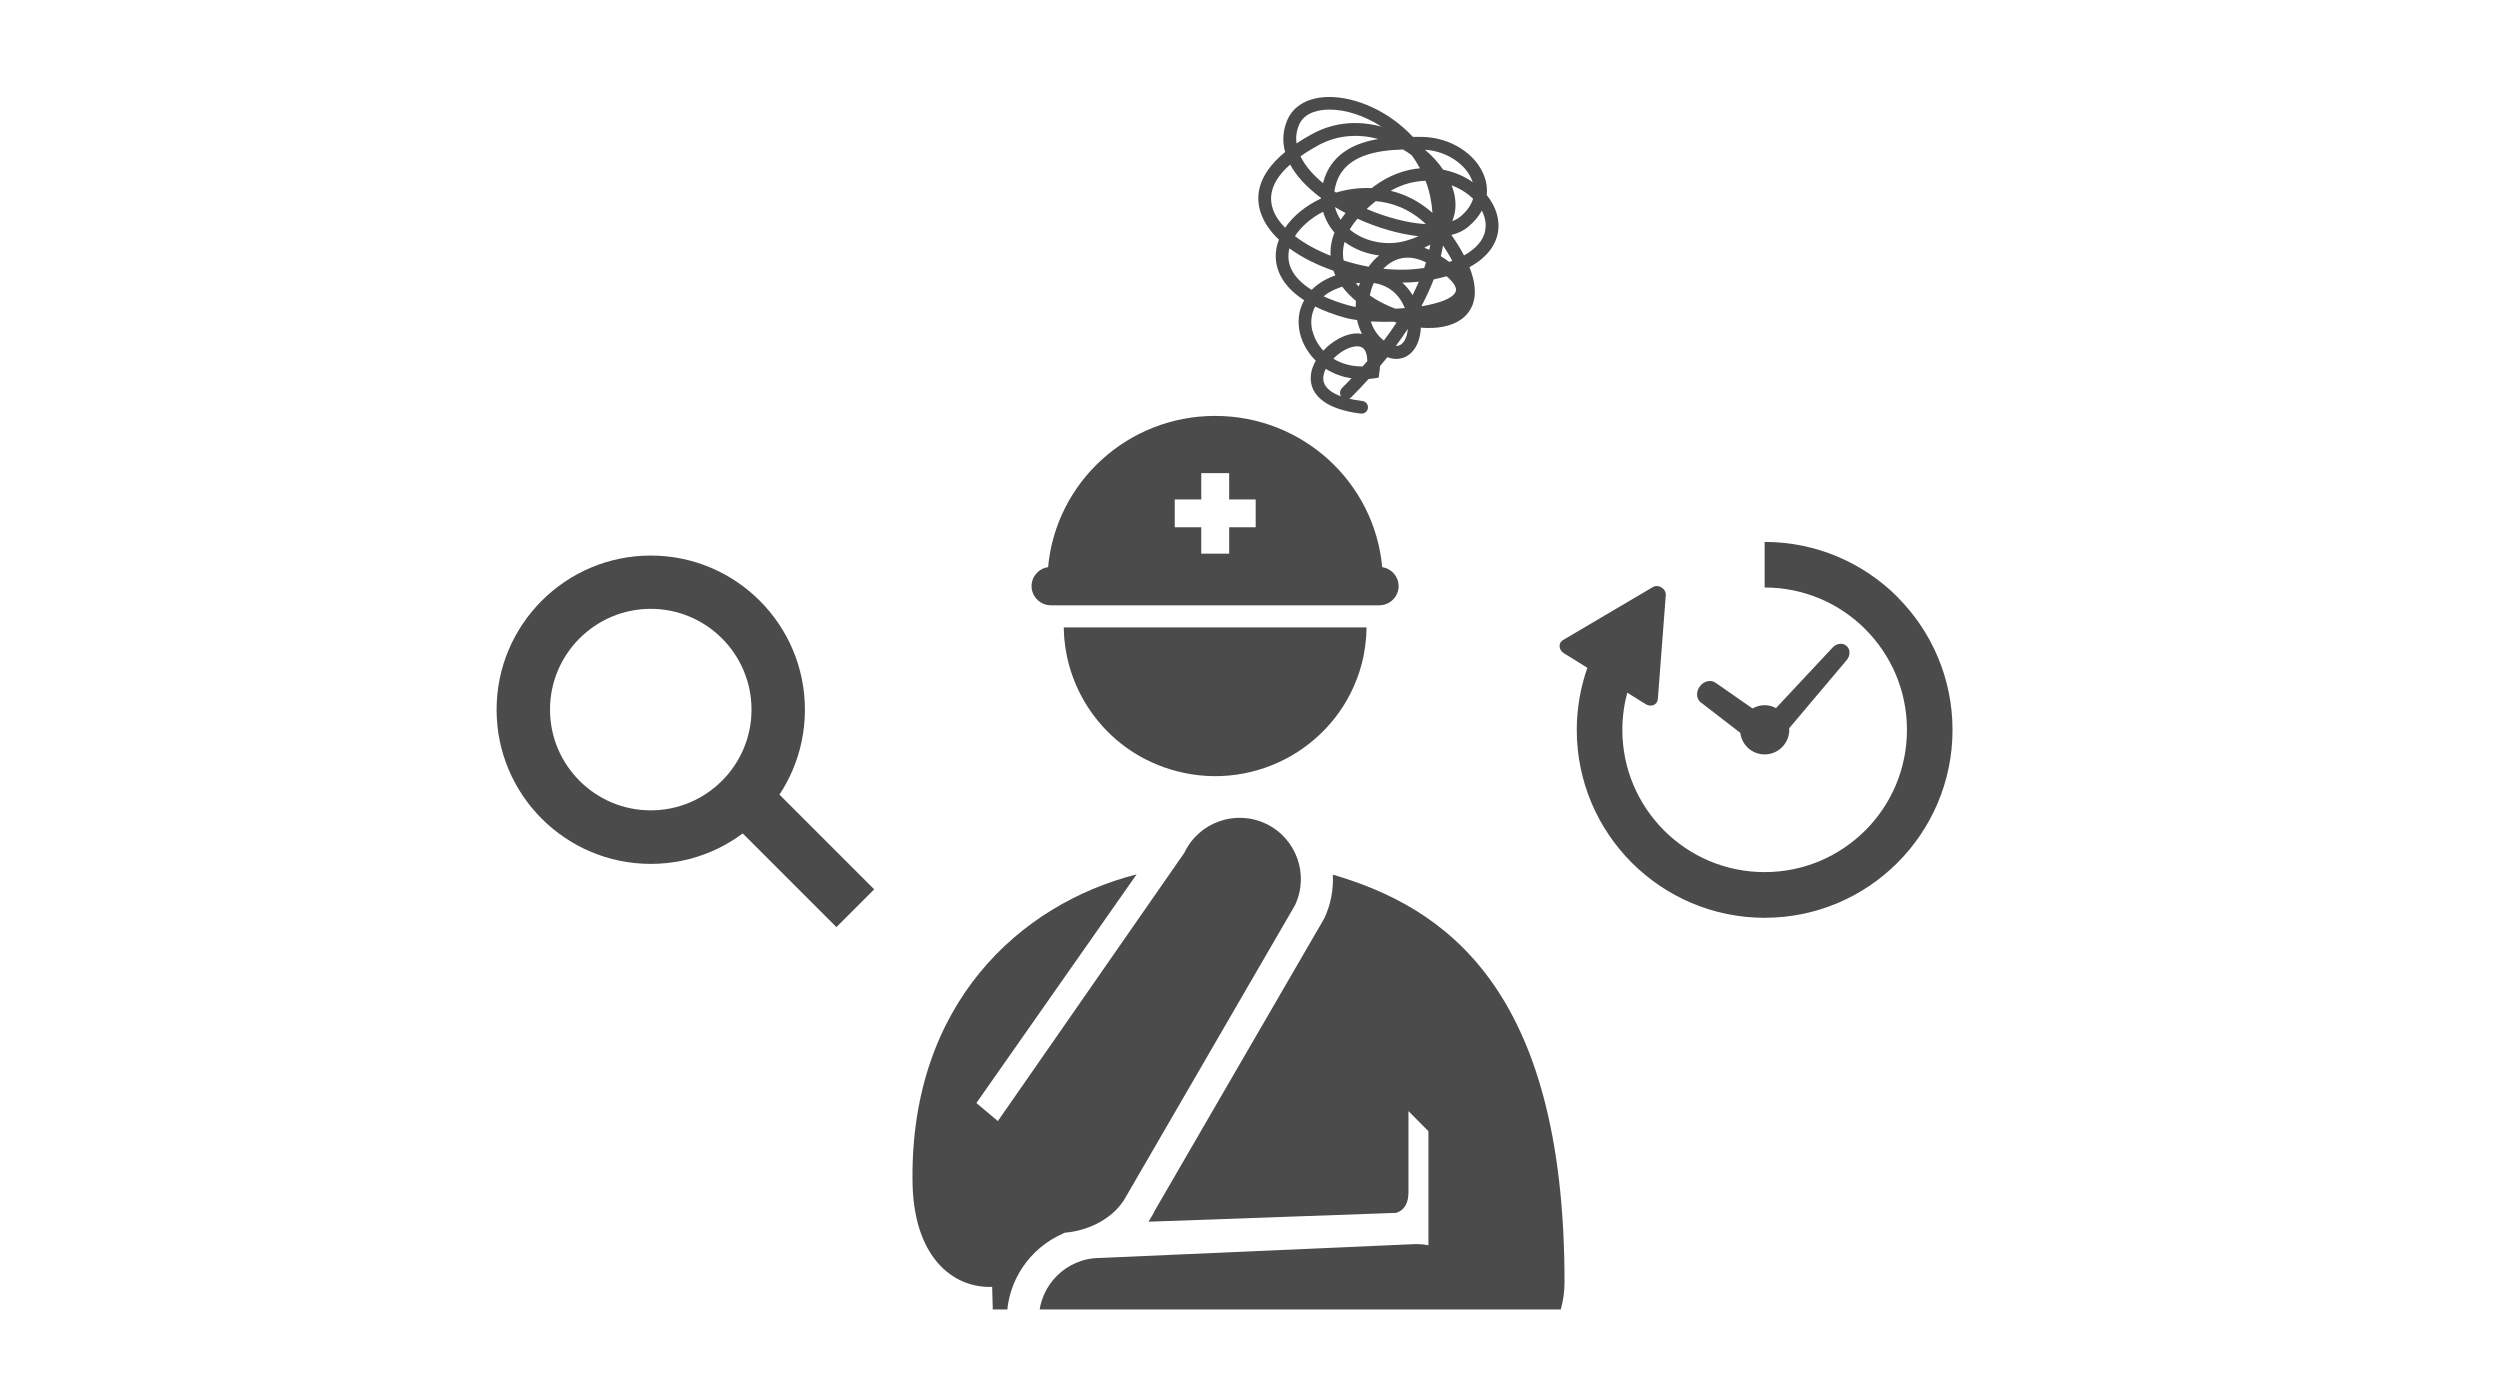 <?xml version="1.0" encoding="UTF-8"?><svg id="_レイヤー_1" xmlns="http://www.w3.org/2000/svg" width="198" height="110" xmlns:xlink="http://www.w3.org/1999/xlink" viewBox="0 0 198 110"><defs><style>.cls-1{fill:none;}.cls-2{fill:#4b4b4b;}.cls-3{clip-path:url(#clippath);}</style><clipPath id="clippath"><rect class="cls-1" x="67" y="5.08" width="64" height="98.63"/></clipPath></defs><g class="cls-3"><path class="cls-2" d="M117.75,15.44c.05-.47,0-.95-.17-1.42-.63-1.81-2.69-3.15-4.98-3.18-.22,0-.45,0-.7,0-1.91-2.06-4.52-3.15-6.59-3.16h-.02c-1.63,0-2.85.67-3.34,1.84-.35.83-.4,1.68-.17,2.52-2.26,1.86-2.35,3.6-1.92,4.84.26.76.76,1.47,1.43,2.1-.18.46-.27.93-.25,1.4.02.85.4,2.21,2.25,3.4-.44.78-.56,1.7-.32,2.67.19.76.62,1.51,1.24,2.12-.34.59-.51,1.27-.33,1.94.23.83,1.09,1.9,3.9,2.25.02,0,.04,0,.06,0,.25,0,.47-.19.5-.44.03-.28-.16-.53-.44-.56-.38-.05-.73-.11-1.05-.18.05-.02.1-.06.15-.1.49-.49.96-.98,1.39-1.46.14-.01.28-.03.42-.05l.38-.06.05-.37c.03-.2.05-.38.06-.55.2-.24.39-.47.58-.7,1,.37,1.64-.1,1.9-.36.47-.46.72-1.19.75-1.98,1.26.11,2.42-.09,3.22-.67.74-.54,1.59-1.72.63-4.12,1.6-.87,2.1-1.95,2.24-2.67.21-1.03-.12-2.12-.87-3.04ZM114.97,14.68c.34.13.66.29.95.47.28.18.53.38.75.59-.16.52-.51,1.01-1.05,1.45-.17.13-.37.24-.6.33.1-.24.16-.47.2-.68.13-.69.03-1.43-.25-2.17ZM116.62,14.35s.02.05.02.08c-.06-.04-.13-.08-.19-.13-.6-.39-1.34-.7-2.15-.86-.38-.56-.86-1.09-1.44-1.58,1.69.1,3.28,1.15,3.75,2.49ZM115.02,20.65c-.08.03-.16.06-.24.09-.24-.18-.47-.33-.67-.45.07-.29.13-.57.18-.85.28.43.53.83.73,1.21ZM112.91,14.33c.31.81.48,1.65.54,2.53-1.03-.92-2.16-1.47-3.31-1.75.95-.54,1.89-.77,2.77-.79ZM108.24,16.55c.22-.21.46-.41.72-.62,1.25.11,2.67.58,3.97,1.82-1.4-.08-3.08-.51-4.69-1.2ZM112.35,18.71c-.31.14-.66.26-1.04.37-1.55.42-3.26.06-4.41-.9.16-.29.37-.57.61-.86,1.58.72,3.3,1.22,4.84,1.39ZM113.28,19.38c-.03.13-.05.27-.08.4-.13-.06-.26-.11-.4-.16.17-.08.33-.16.48-.24ZM111.72,12.24s.07.05.11.08c.23.32.44.66.63,1.01-1.18.1-2.43.53-3.67,1.45-.05.04-.1.08-.15.12-.99-.05-1.95.09-2.82.35-.05-.03-.09-.06-.14-.09.04-.25.1-.51.19-.77.74-2.09,3.16-2.49,5.25-2.55.21.12.41.25.6.39ZM107.39,23.84c-.01.16-.02.32-.02.47-.2-.03-.38-.08-.54-.12-.75-.21-1.42-.45-2-.72.32-.27.73-.5,1.25-.69.07-.03.15-.05.22-.08.31.41.68.79,1.1,1.14ZM107.39,22.44c.11-.02.22-.03.32-.04-.03.09-.07.19-.09.29-.08-.08-.16-.16-.23-.24ZM106.19,17.42c-.22-.32-.37-.66-.46-1.02.27.16.55.32.84.47-.14.18-.27.36-.39.54ZM105.37,20.25c-1.07-.43-2.04-.95-2.81-1.55.48-.74,1.26-1.43,2.23-1.93.17.59.47,1.15.9,1.65-.26.66-.34,1.28-.31,1.84ZM104.78,14.5c-.65-.53-1.37-1.27-1.78-2.12.45-.32.93-.61,1.4-.87,1.6-.87,3.28-.9,4.76-.5-1.79.3-3.54,1.09-4.24,3.04-.05.15-.1.29-.13.44ZM102.88,9.9c.45-1.06,1.69-1.22,2.41-1.22h.02c1.26,0,2.75.47,4.1,1.35-1.7-.46-3.64-.43-5.5.59-.45.25-.86.49-1.23.74-.06-.47-.01-.96.2-1.46ZM100.81,16.55c-.46-1.34.26-2.54,1.37-3.52.48.9,1.29,1.78,2.4,2.61.02.01.03.02.05.04v.04c-1.22.57-2.22,1.39-2.85,2.32-.46-.47-.8-.97-.97-1.48ZM102.04,20.35c0-.23.02-.45.08-.68.98.72,2.19,1.32,3.49,1.77.05.13.1.26.15.38,0,0-.02,0-.03,0-.75.27-1.38.66-1.85,1.14-1.18-.74-1.82-1.63-1.84-2.62ZM103.94,26.21c-.15-.61-.12-1.3.22-1.93.65.32,1.44.63,2.39.89.25.07.57.13.93.18.08.38.21.75.39,1.09-.72-.14-1.62.14-2.47.79-.2.15-.4.33-.59.54-.43-.45-.72-1-.86-1.56ZM106.28,30.75c-.17.17-.2.44-.07.64-.76-.28-1.24-.66-1.37-1.14-.09-.33-.01-.69.16-1.04.58.37,1.27.64,2.04.75-.25.26-.5.52-.77.79ZM107.92,29.02c-.93.01-1.69-.23-2.32-.61.13-.14.27-.26.41-.37.7-.54,1.47-.75,1.87-.52.26.15.4.53.41,1.08-.12.14-.24.28-.37.42ZM108.38,21.12c-.66-.12-1.32-.29-1.96-.49-.1-.48-.07-.98.07-1.47.78.58,1.74.95,2.74,1.07-.33.26-.61.57-.84.9ZM108.8,22.41c.92.14,1.66.61,2.16,1.39.12.19.22.39.3.6-.24.02-.49.04-.74.05-.71-.26-1.41-.61-2.03-1.05.07-.34.17-.68.32-1ZM109.6,26.97c-.51-.39-.85-.92-1.03-1.51.56.03,1.18.04,1.81.02.08.03.15.05.23.07-.31.47-.64.94-1.01,1.42ZM111.06,27.2c-.14.14-.3.2-.51.2.34-.46.66-.91.95-1.35-.04.5-.2.92-.44,1.15ZM111.88,23.38s-.04-.07-.07-.11c-.15-.25-.4-.57-.75-.89.45,0,.89-.02,1.31-.07-.15.35-.32.71-.49,1.06ZM109.55,21.29c.62-.64,1.74-1.33,3.39-.51-.05.15-.09.3-.15.45-.01,0-.03,0-.05,0-1.01.16-2.1.17-3.2.05ZM115.28,23.12c-.23.53-1.34.91-2.71,1.14.39-.74.72-1.45.98-2.13.37-.08.71-.16,1.02-.25.59.51.85.94.71,1.24ZM117.63,18.28c-.16.76-.74,1.43-1.68,1.95-.26-.5-.59-1.04-1-1.62.51-.13.95-.33,1.3-.62.48-.4.86-.84,1.11-1.31.27.52.37,1.08.26,1.6Z"/><path class="cls-2" d="M87.07,111.87c-4.05-.03-7.33-3.33-7.33-7.39,0-3.04,1.84-5.65,4.47-6.79.04-.02.08-.04.12-.06,2.07-.17,4-1.27,4.85-2.86l13.38-23.07c1.15-2.42.12-5.31-2.3-6.46-2.42-1.15-5.31-.12-6.46,2.3l-14.77,21.25-1.7-1.43,12.69-18.11c-9.31,2.37-17.86,10.29-17.75,24.13,0,6.13,3.17,8.66,6.31,8.54l2.49,92.82c0,3.49,2.83,6.32,6.32,6.32s6.33-2.83,6.33-6.32l2.51-57.06,2.51,57.06c0,3.49,2.83,6.32,6.33,6.32s6.32-2.83,6.32-6.32l1.99-81.79h-1.58l-24.74-1.09Z"/><path class="cls-2" d="M105.56,69.27c.06,1.16-.15,2.35-.68,3.47l-13.41,23.12c-.15.32-.33.61-.51.9l19.6-.7c.7-.2.99-.83.99-1.62v-6.44l1.58,1.59v9.03c-.32-.06-.65-.09-.99-.09l-25.01,1.1c-2.68,0-4.85,2.17-4.85,4.85s2.17,4.85,4.85,4.85l25.01,1.1c5.71.31,11.77-3,11.77-8.91,0-23.44-9.64-29.69-18.35-32.25Z"/><path class="cls-2" d="M83.01,44.92c.61-6.72,6.3-11.98,13.23-11.98s12.62,5.26,13.23,11.98c.74.11,1.3.74,1.3,1.5,0,.84-.69,1.52-1.54,1.52h-25.99c-.85,0-1.54-.68-1.54-1.52,0-.76.56-1.39,1.3-1.5ZM93.04,41.76h2.1v2.09h2.21v-2.09h2.1v-2.2h-2.1v-2.09h-2.21v2.09h-2.1v2.2Z"/><path class="cls-2" d="M84.25,49.69h23.98c-.01.97-.13,1.94-.39,2.92-1.7,6.36-8.27,10.15-14.67,8.46-5.34-1.4-8.86-6.16-8.92-11.39Z"/></g><path class="cls-2" d="M51.54,48.22c4.4,0,7.98,3.58,7.98,7.98s-3.58,7.98-7.98,7.98-7.98-3.58-7.98-7.98,3.58-7.98,7.98-7.98M51.54,44c-6.74,0-12.21,5.47-12.21,12.21s5.47,12.21,12.21,12.21,12.21-5.47,12.21-12.21-5.47-12.21-12.21-12.21h0Z"/><rect class="cls-2" x="61.17" y="61.16" width="4.23" height="12.62" transform="translate(-29.18 64.51) rotate(-45)"/><path class="cls-2" d="M134.73,55.65l3.1,2.39c.12.96.93,1.71,1.93,1.71,1.08,0,1.95-.88,1.95-1.95,0-.04,0-.08-.01-.12l4.54-5.38c.32-.36.32-.87.01-1.14-.31-.28-.82-.21-1.13.15l-4.46,4.77c-.27-.14-.57-.23-.9-.23-.35,0-.67.1-.96.26l-2.92-2.03c-.38-.28-.94-.15-1.26.29-.32.43-.27,1.01.11,1.29Z"/><path class="cls-2" d="M150.28,47.28c-2.69-2.69-6.42-4.36-10.52-4.36v3.61c3.12,0,5.93,1.26,7.97,3.3,2.04,2.05,3.3,4.85,3.3,7.97,0,3.12-1.26,5.93-3.3,7.97-2.05,2.04-4.85,3.3-7.97,3.3-3.12,0-5.93-1.26-7.97-3.3-2.04-2.05-3.3-4.85-3.3-7.97,0-1.02.14-2.01.39-2.94l1.46.91c.19.12.43.15.62.07.19-.08.32-.25.34-.46l.63-8.24c.02-.24-.11-.47-.33-.61-.22-.14-.49-.15-.7-.03l-7.12,4.2c-.18.11-.28.3-.26.5.01.21.14.41.33.53l1.87,1.16c-.54,1.54-.84,3.2-.84,4.92,0,4.1,1.67,7.83,4.36,10.52,2.69,2.69,6.42,4.36,10.52,4.36,4.1,0,7.83-1.67,10.52-4.36,2.69-2.69,4.36-6.42,4.36-10.52,0-4.1-1.67-7.83-4.36-10.52Z"/></svg>